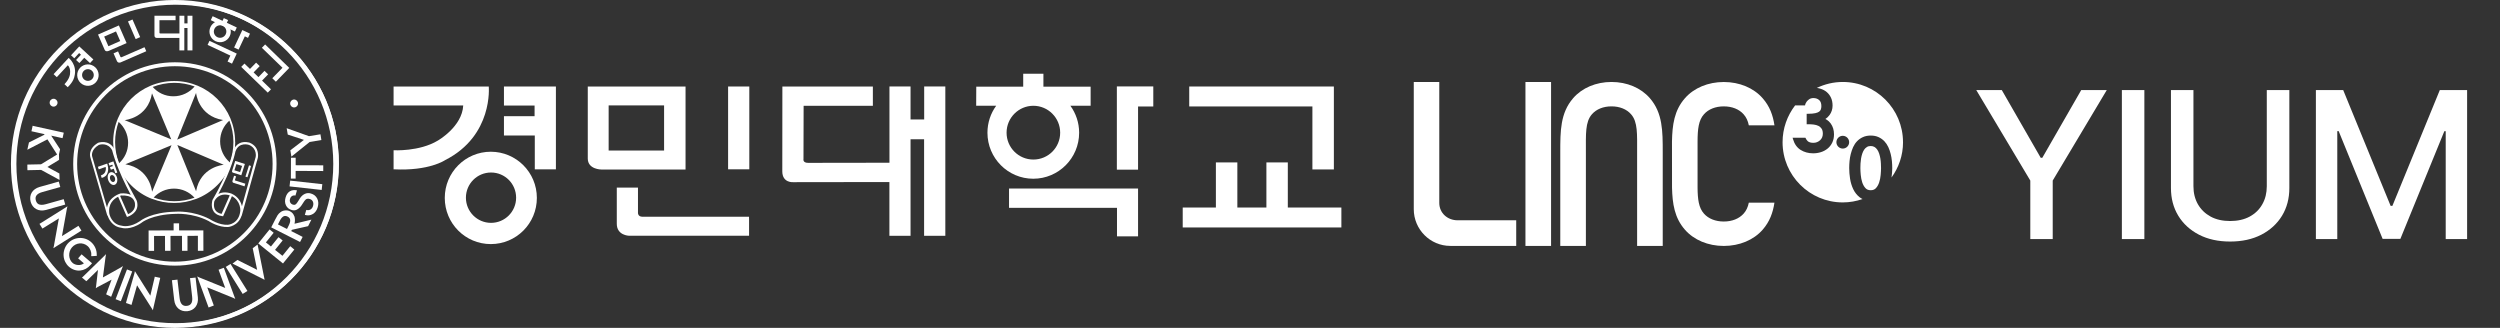 <svg width="183" height="24" viewBox="0 0 183 24" fill="none" xmlns="http://www.w3.org/2000/svg">
<rect x="0" y="0" width="183" height="24" fill="#333333" stroke="none"/>
<g clip-path="url(#clip0_1665_24969)">
<path d="M97.639 6.709V6.332H87.052V7.792H96.068V12.403H97.639V6.709Z" fill="white"/>
<path d="M28.81 6.332H35.777C35.777 6.332 36.12 9.929 32.58 11.722C32.58 11.722 31.418 12.53 28.81 12.393V10.999C28.81 10.999 30.701 11.107 32.046 10.292C32.046 10.292 33.83 9.281 33.908 7.72H28.81V6.332Z" fill="white"/>
<path d="M36.889 6.332H40.692V12.396H39.147V9.919H36.889V8.505H39.131V7.726H36.889V6.332Z" fill="white"/>
<path d="M54.849 6.332H53.297V12.393H54.849V6.332Z" fill="white"/>
<path d="M54.832 16.012V17.256H46.039C46.039 17.256 45.149 17.236 45.149 16.382V13.731H46.7V15.593C46.7 15.593 46.694 15.858 47.014 15.865H54.829V16.012H54.832Z" fill="white"/>
<path d="M57.277 6.332H63.894V7.746H58.825L58.815 11.647C58.815 11.647 58.746 11.921 59.158 11.921L65.108 11.912V6.329H66.652V8.744H67.65V6.329H69.198V17.262H67.644V10.194H66.652V17.259H65.104V13.325L58.056 13.335C58.056 13.335 57.264 13.404 57.264 12.54L57.27 6.332H57.277Z" fill="white"/>
<path d="M81.754 6.326H84.421V7.795H83.306V12.419H81.754V6.326Z" fill="white"/>
<path d="M73.861 13.8H83.306V17.301H81.764V15.213H73.861V13.793V13.8Z" fill="white"/>
<path d="M79.837 6.342H76.378V5.396H74.899V6.342H71.463L71.456 7.739H72.922C72.52 8.292 72.281 8.976 72.281 9.716C72.281 11.575 73.783 13.083 75.635 13.083C77.487 13.083 78.993 11.575 78.993 9.716C78.993 8.98 78.754 8.296 78.351 7.739H79.834V6.342H79.837ZM75.642 11.679C74.558 11.679 73.681 10.799 73.681 9.713C73.681 8.626 74.562 7.743 75.642 7.743C76.722 7.743 77.605 8.623 77.605 9.713C77.605 10.802 76.728 11.679 75.642 11.679Z" fill="white"/>
<path d="M35.927 11.107C34.065 11.107 32.557 12.619 32.557 14.487C32.557 16.356 34.062 17.867 35.927 17.867C37.793 17.867 39.298 16.356 39.298 14.487C39.298 12.619 37.789 11.107 35.927 11.107ZM35.944 16.313C34.929 16.313 34.105 15.489 34.105 14.471C34.105 13.453 34.926 12.628 35.944 12.628C36.962 12.628 37.78 13.453 37.78 14.471C37.78 15.489 36.958 16.313 35.944 16.313Z" fill="white"/>
<path d="M43.025 11.604C43.025 12.409 44.023 12.409 44.023 12.409H50.182V6.332H43.025V11.607V11.604ZM44.553 7.713H48.611V11.018H44.553V7.713Z" fill="white"/>
<path d="M94.268 15.191V11.889H92.701V15.191H90.574V11.889H89.003V15.191H86.575V16.65H98.189V15.191H94.268Z" fill="white"/>
<path d="M12.857 0.056C6.259 0.056 0.912 5.403 0.912 12C0.912 18.597 6.263 23.948 12.86 23.948C19.457 23.948 24.804 18.597 24.804 12C24.804 5.403 19.454 0.056 12.857 0.056ZM12.857 23.656C6.42 23.656 1.2 18.437 1.2 12C1.2 5.563 6.42 0.344 12.857 0.344C19.294 0.344 24.513 5.563 24.513 12C24.513 18.437 19.294 23.656 12.857 23.656Z" fill="white"/>
<path d="M11.312 1.152H12.853V1.479H11.672V2.386C11.672 2.386 11.656 2.451 11.751 2.451H13.135V1.152H13.495V1.711H13.727V1.152H14.087V3.691H13.724V2.049H13.492V3.688H13.132V2.775H11.489C11.489 2.775 11.306 2.795 11.306 2.592V1.152H11.312Z" fill="white"/>
<path d="M3.923 5.429L5.026 4.238C5.026 4.238 5.693 4.745 5.438 5.635C5.438 5.635 5.392 5.959 4.957 6.385L4.718 6.162C4.718 6.162 5.036 5.854 5.111 5.498C5.111 5.498 5.222 5.033 4.967 4.774L4.159 5.648L3.923 5.429Z" fill="white"/>
<path d="M5.199 4.048L5.801 3.397L6.835 4.352L6.59 4.617L6.168 4.228L5.811 4.614L5.569 4.392L5.926 4.005L5.792 3.884L5.438 4.267L5.199 4.048Z" fill="white"/>
<path d="M5.86 4.964C5.566 5.282 5.585 5.779 5.903 6.074C6.22 6.368 6.718 6.348 7.012 6.031C7.307 5.714 7.287 5.216 6.97 4.922C6.652 4.627 6.155 4.647 5.86 4.964ZM6.75 5.782C6.59 5.956 6.318 5.966 6.145 5.805C5.971 5.645 5.962 5.373 6.122 5.2C6.282 5.026 6.554 5.017 6.727 5.177C6.901 5.337 6.911 5.609 6.75 5.782Z" fill="white"/>
<path d="M9.698 1.427L9.368 1.571L9.931 2.861L10.261 2.717L9.698 1.427Z" fill="white"/>
<path d="M10.592 3.485L10.707 3.75L8.828 4.568C8.828 4.568 8.639 4.647 8.557 4.467L8.311 3.904L8.642 3.76L8.815 4.156C8.815 4.156 8.838 4.212 8.907 4.185L10.576 3.456L10.589 3.488L10.592 3.485Z" fill="white"/>
<path d="M7.663 3.649C7.739 3.819 7.951 3.727 7.951 3.727L9.267 3.155L8.701 1.862L7.176 2.53L7.663 3.652V3.649ZM7.627 2.677L8.491 2.301L8.799 3.004L7.935 3.384L7.627 2.68V2.677Z" fill="white"/>
<path d="M15.566 1.185L16.29 1.525L16.384 1.325L16.698 1.473L16.604 1.669L17.333 2.013L17.196 2.307L15.429 1.476L15.566 1.185Z" fill="white"/>
<path d="M17.739 2.199L18.299 2.464L18.155 2.772L17.922 2.66L17.464 3.632L17.137 3.478L17.739 2.199Z" fill="white"/>
<path d="M15.337 2.991L17.33 3.924L16.983 4.66L16.659 4.506L16.862 4.068L15.196 3.286L15.337 2.988V2.991Z" fill="white"/>
<path d="M16.447 1.6C16.054 1.417 15.589 1.584 15.406 1.977C15.223 2.366 15.389 2.834 15.779 3.017C16.168 3.2 16.636 3.034 16.82 2.641C17.003 2.251 16.836 1.787 16.443 1.6M15.916 2.723C15.687 2.615 15.589 2.343 15.697 2.114C15.805 1.885 16.077 1.787 16.306 1.895C16.535 2.003 16.633 2.274 16.525 2.503C16.417 2.732 16.145 2.831 15.916 2.723Z" fill="white"/>
<path d="M21.113 5.033L21.175 4.971L19.408 3.253L19.169 3.498L20.678 4.961L19.932 5.727L20.194 5.982L21.113 5.033Z" fill="white"/>
<path d="M19.182 5.9L19.627 5.442L19.362 5.187L18.917 5.645L18.564 5.301L19.009 4.84L18.747 4.585L18.299 5.046L17.893 4.653L17.657 4.896L19.601 6.781L19.837 6.538L19.182 5.9Z" fill="white"/>
<path d="M12.801 4.559C8.691 4.559 5.359 7.89 5.359 12C5.359 16.11 8.691 19.445 12.801 19.445C16.911 19.445 20.242 16.113 20.242 12C20.242 7.887 16.911 4.559 12.801 4.559ZM12.801 19.154C8.851 19.154 5.647 15.95 5.647 12C5.647 8.05 8.851 4.847 12.801 4.847C16.751 4.847 19.954 8.05 19.954 12C19.954 15.95 16.751 19.154 12.801 19.154Z" fill="white"/>
<path d="M12.801 0C6.174 0 0.801 5.373 0.801 12C0.801 18.627 6.174 24 12.801 24C19.428 24 24.801 18.627 24.801 12C24.801 5.373 19.428 0 12.801 0ZM12.745 23.709C6.309 23.709 1.092 18.466 1.092 12C1.092 5.534 6.309 0.291 12.745 0.291C19.182 0.291 24.395 5.534 24.395 12C24.395 18.466 19.179 23.709 12.745 23.709Z" fill="white"/>
<path d="M17.212 10.393C17.212 7.929 15.213 5.93 12.749 5.93C10.284 5.93 8.285 7.929 8.285 10.393C8.285 10.976 8.396 11.529 8.599 12.039C9.054 13.198 9.98 14.117 11.142 14.566C11.142 14.566 11.142 14.559 11.148 14.559C11.646 14.752 12.186 14.857 12.752 14.857C13.318 14.857 13.835 14.755 14.323 14.569C14.323 14.569 14.326 14.575 14.329 14.575C15.527 14.121 16.479 13.172 16.931 11.974C16.931 11.974 16.931 11.973 16.931 11.971C17.117 11.48 17.219 10.95 17.219 10.393M16.823 11.886C16.391 11.512 16.113 10.959 16.113 10.344C16.113 9.729 16.375 9.202 16.79 8.829C16.98 9.313 17.085 9.844 17.085 10.397C17.085 10.92 16.993 11.424 16.823 11.889M16.329 8.787L12.968 10.223L14.352 6.8C14.352 6.8 14.509 8.495 16.332 8.787M14.352 13.999L12.981 10.613L16.378 12.062C16.378 12.062 14.679 12.187 14.352 13.999ZM14.247 6.329C13.874 6.767 13.318 7.049 12.696 7.049C12.075 7.049 11.548 6.784 11.178 6.365C11.669 6.172 12.202 6.064 12.758 6.064C13.282 6.064 13.786 6.159 14.247 6.329ZM9.175 12.026L12.556 10.629L11.132 14.039C11.132 14.039 10.998 12.34 9.178 12.026M11.126 6.83L12.536 10.204L9.123 8.793C9.123 8.793 10.821 8.652 11.126 6.833M8.426 10.4C8.426 9.88 8.517 9.382 8.684 8.921C9.106 9.294 9.378 9.84 9.378 10.449C9.378 11.058 9.12 11.578 8.714 11.951C8.527 11.47 8.426 10.946 8.426 10.397M12.758 14.729C12.228 14.729 11.718 14.631 11.247 14.458C11.62 14.058 12.146 13.806 12.739 13.806C13.331 13.806 13.868 14.062 14.238 14.471C13.776 14.638 13.275 14.729 12.758 14.729Z" fill="white"/>
<path d="M18.299 10.452C18.276 10.446 17.893 10.312 17.54 10.482C17.33 10.583 17.176 10.766 17.085 11.028V11.035L17.081 11.044C17.081 11.058 16.823 12.448 15.556 14.634L15.55 14.644V14.654C15.543 14.674 15.409 15.122 15.632 15.466C15.759 15.665 15.972 15.783 16.27 15.822L16.332 15.829L16.358 15.773L16.977 14.36C17.631 14.713 17.592 15.397 17.592 15.426C17.497 16.382 16.721 16.451 16.685 16.454C16.028 16.493 15.354 16.045 15.347 16.038H15.344V16.035C14.11 15.397 12.896 15.488 12.847 15.495C11.067 15.534 10.314 16.133 10.248 16.186C9.542 16.663 9.012 16.549 8.926 16.526H8.923L8.9 16.519C8.171 16.424 8.017 15.695 8.007 15.665C7.889 14.903 8.347 14.549 8.645 14.402L9.264 15.816L9.293 15.881L9.365 15.858C9.365 15.858 10.144 15.606 10.055 14.89V14.903C10.055 14.903 10.052 14.71 9.925 14.526C8.73 12.416 8.38 10.953 8.377 10.94V10.927L8.37 10.917C7.974 10.168 7.195 10.446 7.189 10.449H7.182L7.176 10.455C6.433 10.891 6.6 11.467 6.606 11.489L7.853 15.78L7.876 15.773C7.945 15.996 8.193 16.581 8.871 16.673C8.93 16.693 9.532 16.866 10.347 16.316H10.35V16.31C10.36 16.303 11.093 15.695 12.853 15.655C12.87 15.655 14.074 15.564 15.262 16.176C15.321 16.215 16.001 16.657 16.698 16.617C16.708 16.617 17.431 16.555 17.68 15.799H17.69L18.875 11.552C18.875 11.539 19.045 10.783 18.295 10.455M9.375 15.678L8.789 14.336C8.828 14.323 8.858 14.314 8.871 14.31C9.247 14.291 9.525 14.363 9.699 14.526C9.728 14.556 9.751 14.582 9.771 14.611C9.784 14.634 9.797 14.657 9.81 14.68C9.872 14.791 9.879 14.89 9.879 14.903V14.916C9.938 15.384 9.535 15.61 9.368 15.681M7.235 10.609C7.303 10.583 7.889 10.406 8.207 10.995C8.239 11.13 8.573 12.412 9.571 14.261C9.381 14.176 9.139 14.137 8.851 14.157H8.838C8.838 14.157 7.977 14.373 7.833 15.194L6.747 11.454C6.74 11.434 6.616 10.976 7.235 10.609ZM16.224 15.655C16.011 15.616 15.854 15.524 15.763 15.384C15.596 15.129 15.678 14.775 15.694 14.716C16.034 14.111 16.61 14.232 16.816 14.301L16.221 15.655H16.224ZM18.708 11.516C18.708 11.516 18.04 13.905 17.71 15.099C17.644 14.808 17.461 14.409 16.963 14.18C16.957 14.18 16.447 13.954 15.988 14.193C16.98 12.35 17.212 11.205 17.235 11.087C17.49 10.364 18.204 10.599 18.233 10.609C18.849 10.881 18.718 11.489 18.711 11.516" fill="white"/>
<path d="M7.163 12.21L7.843 11.974C7.843 11.974 8.043 12.448 7.794 12.805C7.794 12.805 7.699 12.959 7.447 13.028L7.382 12.838C7.382 12.838 7.565 12.802 7.676 12.628C7.676 12.628 7.794 12.439 7.732 12.219L7.228 12.396L7.163 12.206V12.21Z" fill="white"/>
<path d="M7.948 11.938L8.301 11.813L8.586 12.632L8.442 12.684L8.328 12.35L8.115 12.422L8.046 12.232L8.259 12.16L8.223 12.056L8.013 12.128L7.948 11.938Z" fill="white"/>
<path d="M8.079 12.615C7.902 12.677 7.833 12.929 7.919 13.181C8.007 13.433 8.22 13.587 8.393 13.528C8.566 13.466 8.638 13.214 8.553 12.962C8.465 12.71 8.252 12.553 8.079 12.615ZM8.324 13.319C8.229 13.351 8.112 13.266 8.066 13.129C8.017 12.992 8.056 12.851 8.151 12.818C8.246 12.785 8.364 12.87 8.409 13.008C8.458 13.145 8.419 13.283 8.324 13.316" fill="white"/>
<path d="M18.227 12.103L17.966 12.93L18.112 12.976L18.374 12.149L18.227 12.103Z" fill="white"/>
<path d="M17.952 13.469L17.899 13.64L17.065 13.374C17.065 13.374 16.986 13.325 17.019 13.227L17.134 12.864L17.281 12.91L17.199 13.165C17.199 13.165 17.186 13.201 17.216 13.211L17.958 13.447L17.952 13.469Z" fill="white"/>
<path d="M16.99 12.501C16.954 12.609 17.049 12.638 17.049 12.638L17.664 12.831L17.926 12.003L17.219 11.778L16.99 12.501ZM17.304 12.013L17.72 12.144L17.576 12.596L17.16 12.465L17.304 12.013Z" fill="white"/>
<path d="M3.923 7.805C4.083 7.805 4.211 7.674 4.211 7.517C4.211 7.36 4.083 7.229 3.923 7.229C3.763 7.229 3.635 7.356 3.635 7.517C3.635 7.677 3.763 7.805 3.923 7.805Z" fill="white"/>
<path d="M21.529 7.864C21.689 7.864 21.817 7.736 21.817 7.576C21.817 7.415 21.686 7.284 21.529 7.284C21.372 7.284 21.241 7.415 21.241 7.576C21.241 7.736 21.368 7.864 21.529 7.864Z" fill="white"/>
<path d="M14.686 16.863L13.112 16.866L13.109 16.346H12.709V16.866L11.076 16.869H10.877V17.069V18.365H11.279L11.276 17.268H12.078L12.081 18.361H12.484L12.48 17.268L13.321 17.265L13.325 18.361H13.724V17.265L14.486 17.262V18.358H14.889L14.886 17.062V16.863H14.686Z" fill="white"/>
<path d="M4.257 13.116L4.358 13.171V13.054L4.348 12.739V12.7L4.312 12.681L3.468 12.223L4.293 11.722L4.325 11.699V11.663L4.319 11.345L4.316 11.3L4.391 10.956L4.397 10.927L4.384 10.904L3.746 9.929L4.512 10.099L4.577 10.112L4.594 10.046L4.653 9.778L4.669 9.713L4.6 9.696L2.454 9.222L2.388 9.205L2.375 9.274L2.316 9.542L2.3 9.608L2.365 9.621L3.236 9.814L3.259 9.857L2.149 10.413L2.12 10.426L2.113 10.459L2.031 10.819L2.002 10.963L2.13 10.894L3.471 10.2L4.181 11.309L3.003 12.026L2.067 12.046L1.999 12.049L2.002 12.118L2.005 12.393L2.009 12.461L2.077 12.458L3.013 12.438L4.257 13.116Z" fill="white"/>
<path d="M4.708 14.994L4.774 14.975L4.757 14.909L4.682 14.644L4.663 14.579L4.597 14.598L3.347 14.949C3.118 15.011 2.938 15.011 2.814 14.942C2.722 14.89 2.66 14.801 2.624 14.67C2.539 14.373 2.696 14.17 3.098 14.059L4.348 13.708L4.414 13.689L4.394 13.623L4.322 13.358L4.303 13.293L4.237 13.309L2.899 13.685C2.369 13.836 2.107 14.271 2.247 14.775C2.313 15.011 2.45 15.194 2.643 15.302C2.85 15.42 3.108 15.439 3.373 15.367L4.712 14.991L4.708 14.994Z" fill="white"/>
<path d="M5.962 16.876L5.926 16.82L5.778 16.588L5.742 16.529L5.683 16.568L4.535 17.282L4.898 15.266L4.937 15.102L4.797 15.194L2.948 16.352L2.889 16.388L2.925 16.444L3.069 16.676L3.108 16.732L3.164 16.696L4.309 15.986L3.946 18.002L3.907 18.169L4.051 18.077L5.903 16.915L5.962 16.876Z" fill="white"/>
<path d="M6.636 19.389L6.691 19.324L6.737 19.271L6.685 19.226L6.024 18.66L5.971 18.617L5.926 18.669L5.762 18.859L5.719 18.912L5.772 18.957L6.142 19.275C5.909 19.465 5.526 19.425 5.32 19.252C5.003 18.98 4.977 18.447 5.265 18.11C5.566 17.76 6.07 17.714 6.413 18.012C6.593 18.169 6.701 18.427 6.682 18.676L6.675 18.751H6.754L7.019 18.732H7.081V18.666C7.094 18.306 6.934 17.949 6.655 17.707C6.41 17.498 6.096 17.396 5.772 17.422C5.451 17.449 5.157 17.599 4.944 17.845C4.738 18.087 4.633 18.414 4.656 18.735C4.679 19.049 4.823 19.33 5.052 19.53C5.543 19.949 6.204 19.887 6.632 19.389" fill="white"/>
<path d="M8.819 19.592L7.532 20.309L7.726 18.813L7.765 18.601L7.611 18.754L6.057 20.27L5.998 20.328L6.07 20.374L6.279 20.551L6.325 20.584L6.364 20.544L7.172 19.756L7.035 20.947L7.012 21.098L7.143 21.012L8.167 20.472L7.791 21.484L7.768 21.539L7.814 21.569L8.063 21.686L8.131 21.729L8.164 21.654L8.92 19.677L9.002 19.474L8.819 19.592Z" fill="white"/>
<path d="M9.362 19.746L9.296 19.723L9.27 19.785L8.488 21.837L8.462 21.902L8.527 21.925L8.782 22.023L8.845 22.05L8.871 21.984L9.653 19.932L9.679 19.867L9.617 19.844L9.362 19.746Z" fill="white"/>
<path d="M11.715 20.407L11.728 20.341L11.662 20.325L11.397 20.27L11.328 20.253L11.315 20.322L11.004 21.641L9.967 19.995L9.875 19.851L9.839 20.017L9.237 22.118L9.224 22.184L9.29 22.2L9.565 22.298L9.633 22.315L9.646 22.246L10.033 20.885L11.103 22.563L11.191 22.711L11.227 22.541L11.715 20.407Z" fill="white"/>
<path d="M14.323 20.387L14.316 20.319L14.248 20.325L13.976 20.355L13.907 20.361L13.917 20.43L14.064 21.719C14.094 21.958 14.064 22.135 13.976 22.243C13.91 22.325 13.812 22.374 13.678 22.39C13.37 22.426 13.194 22.239 13.148 21.824L12.997 20.535L12.991 20.466L12.922 20.476L12.65 20.505L12.585 20.515L12.592 20.58L12.752 21.961C12.814 22.508 13.204 22.835 13.724 22.779C13.969 22.75 14.169 22.645 14.306 22.472C14.454 22.285 14.516 22.033 14.483 21.762L14.323 20.384V20.387Z" fill="white"/>
<path d="M16.384 19.602L16.319 19.625L16.064 19.72L15.998 19.746L16.024 19.811L16.486 21.078L14.588 20.309L14.434 20.233L14.493 20.394L15.245 22.442L15.268 22.508L15.331 22.485L15.589 22.387L15.651 22.364L15.628 22.298L15.17 21.035L17.068 21.804L17.222 21.879L17.16 21.719L16.407 19.664L16.384 19.602Z" fill="white"/>
<path d="M16.587 19.5L16.528 19.536L16.564 19.595L17.729 21.46L17.762 21.516L17.821 21.48L18.053 21.336L18.112 21.3L18.076 21.241L16.911 19.379L16.875 19.32L16.82 19.356L16.587 19.5Z" fill="white"/>
<path d="M21.299 18.064L21.244 18.021L21.201 18.074L20.674 18.725L20.134 18.29L20.645 17.658L20.691 17.606L20.638 17.56L20.442 17.403L20.39 17.36L20.344 17.413L19.833 18.044L19.464 17.743L19.991 17.092L20.033 17.04L19.981 16.997L19.784 16.837L19.732 16.794L19.689 16.85L18.947 17.766L18.904 17.819L18.956 17.861L20.665 19.245L20.717 19.288L20.759 19.232L21.502 18.319L21.545 18.267L21.492 18.224L21.299 18.064Z" fill="white"/>
<path d="M19.369 20.482L17.019 19.297L17.376 19.026L18.822 19.752L18.498 18.169L18.855 17.9L19.369 20.482Z" fill="white"/>
<path d="M21.542 15.809C21.597 15.966 21.607 16.156 21.561 16.378L22.795 16.077L22.553 16.555L21.365 16.823L21.319 16.915L22.154 17.341L21.964 17.714L19.853 16.643L20.144 16.071C20.216 15.93 20.275 15.825 20.315 15.76C20.38 15.665 20.449 15.59 20.521 15.541C20.622 15.459 20.737 15.416 20.868 15.403C20.995 15.39 21.116 15.41 21.231 15.469C21.378 15.544 21.48 15.659 21.535 15.812M20.737 15.848C20.645 15.901 20.557 16.009 20.475 16.172L20.347 16.428L21.008 16.761L21.129 16.519C21.215 16.349 21.254 16.212 21.241 16.107C21.234 15.999 21.172 15.917 21.057 15.858C20.936 15.796 20.828 15.793 20.737 15.845" fill="white"/>
<path d="M22.419 15.364C22.54 15.397 22.641 15.384 22.73 15.335C22.815 15.282 22.877 15.2 22.913 15.083C22.949 14.958 22.946 14.847 22.9 14.752C22.857 14.66 22.779 14.595 22.671 14.566C22.556 14.533 22.458 14.543 22.383 14.601C22.33 14.644 22.255 14.739 22.167 14.886C22.111 14.981 22.052 15.066 21.987 15.142C21.912 15.227 21.83 15.292 21.745 15.338C21.686 15.374 21.62 15.39 21.552 15.397C21.486 15.4 21.421 15.393 21.352 15.374C21.156 15.315 21.015 15.204 20.933 15.03C20.851 14.863 20.841 14.667 20.907 14.448C20.966 14.245 21.067 14.098 21.211 14.006C21.358 13.914 21.535 13.891 21.738 13.934L21.627 14.314C21.529 14.294 21.447 14.307 21.378 14.35C21.309 14.392 21.26 14.457 21.234 14.552C21.201 14.654 21.208 14.745 21.247 14.824C21.287 14.899 21.352 14.952 21.447 14.981C21.483 14.991 21.515 14.994 21.542 14.994C21.571 14.994 21.604 14.984 21.633 14.965C21.673 14.939 21.709 14.899 21.748 14.844C21.771 14.814 21.807 14.759 21.856 14.68L21.961 14.507C22.065 14.353 22.186 14.248 22.32 14.189C22.458 14.127 22.602 14.117 22.753 14.163C22.972 14.225 23.126 14.35 23.221 14.536C23.315 14.723 23.325 14.935 23.256 15.174C23.191 15.397 23.073 15.564 22.9 15.665C22.726 15.773 22.53 15.793 22.314 15.73L22.422 15.364H22.419Z" fill="white"/>
<path d="M21.242 13.221L21.195 13.644L23.547 13.904L23.593 13.481L21.242 13.221Z" fill="white"/>
<path d="M23.662 12.52L21.64 12.511V13.073H21.293L21.299 11.545L21.643 11.548V12.095L23.662 12.101V12.52Z" fill="white"/>
<path d="M23.456 9.83L23.525 10.249L22.667 10.393L21.329 11.466L21.254 10.999L22.248 10.239L21.064 9.85L20.985 9.385L22.618 9.968L23.456 9.83Z" fill="white"/>
<g clip-path="url(#clip1_1665_24969)">
<path d="M137.644 11.607C137.623 11.484 137.594 11.364 137.557 11.249C137.521 11.139 137.473 11.038 137.414 10.952C137.358 10.872 137.29 10.805 137.211 10.758C137.136 10.713 137.043 10.689 136.937 10.689C136.831 10.689 136.737 10.711 136.662 10.758C136.582 10.805 136.515 10.872 136.459 10.952C136.401 11.04 136.352 11.139 136.316 11.249C136.279 11.364 136.249 11.484 136.229 11.607C136.208 11.732 136.195 11.856 136.189 11.975C136.184 12.098 136.18 12.21 136.18 12.306C136.18 12.445 136.189 12.615 136.207 12.808C136.224 12.996 136.261 13.178 136.316 13.352C136.371 13.517 136.45 13.659 136.555 13.773C136.647 13.875 136.773 13.924 136.936 13.924C137.099 13.924 137.224 13.875 137.317 13.773C137.422 13.659 137.501 13.517 137.555 13.352C137.612 13.178 137.649 12.995 137.665 12.808C137.682 12.615 137.692 12.445 137.692 12.306C137.692 12.21 137.689 12.098 137.682 11.975C137.677 11.856 137.664 11.732 137.643 11.607H137.644Z" fill="white"/>
<path d="M139.3 10.409C139.3 7.973 137.326 6 134.892 6C134.211 6 133.569 6.159 132.992 6.435C133.082 6.449 133.17 6.467 133.256 6.494C133.428 6.545 133.582 6.627 133.713 6.736C133.845 6.846 133.951 6.986 134.029 7.153C134.106 7.32 134.144 7.514 134.144 7.732C134.144 7.989 134.069 8.221 133.921 8.423C133.836 8.54 133.735 8.635 133.619 8.709C133.653 8.726 133.686 8.745 133.717 8.765C133.833 8.839 133.933 8.933 134.012 9.044C134.091 9.154 134.151 9.277 134.191 9.412C134.229 9.544 134.249 9.686 134.249 9.833C134.249 10.061 134.205 10.266 134.121 10.44C134.036 10.614 133.921 10.762 133.778 10.877C133.637 10.992 133.473 11.08 133.291 11.137C133.111 11.194 132.919 11.223 132.722 11.223C132.379 11.223 132.072 11.139 131.808 10.975C131.538 10.807 131.35 10.54 131.247 10.181L131.218 10.082H132.155C132.204 10.188 132.261 10.274 132.326 10.333C132.415 10.414 132.555 10.455 132.743 10.455C132.837 10.455 132.925 10.438 133.007 10.405C133.091 10.372 133.165 10.325 133.229 10.267C133.291 10.211 133.34 10.141 133.377 10.061C133.412 9.98 133.431 9.889 133.431 9.787C133.431 9.632 133.401 9.507 133.342 9.42C133.28 9.329 133.205 9.261 133.109 9.215C133.007 9.166 132.892 9.133 132.768 9.118C132.634 9.102 132.501 9.094 132.372 9.094H132.248V8.328H132.372C132.58 8.328 132.751 8.314 132.88 8.284C133.002 8.257 133.096 8.22 133.161 8.172C133.221 8.128 133.26 8.077 133.284 8.013C133.311 7.94 133.324 7.857 133.324 7.766C133.324 7.566 133.271 7.423 133.164 7.326C133.051 7.227 132.914 7.178 132.74 7.178C132.612 7.178 132.495 7.211 132.395 7.293C132.133 7.502 132.131 7.717 132.131 7.717L131.403 7.714C130.829 8.463 130.484 9.395 130.484 10.409C130.484 12.844 132.457 14.817 134.892 14.817C135.4 14.817 135.885 14.727 136.339 14.57C136.265 14.535 136.195 14.494 136.131 14.445C135.929 14.287 135.767 14.081 135.653 13.839C135.542 13.602 135.464 13.344 135.423 13.069C135.382 12.802 135.362 12.545 135.362 12.309C135.362 12.145 135.37 11.973 135.386 11.797C135.402 11.618 135.432 11.441 135.476 11.269C135.52 11.096 135.578 10.928 135.649 10.769C135.725 10.604 135.821 10.459 135.94 10.336C136.06 10.211 136.202 10.111 136.365 10.037C136.529 9.961 136.723 9.923 136.937 9.923C137.151 9.923 137.345 9.961 137.509 10.037C137.67 10.111 137.813 10.211 137.934 10.336C138.051 10.459 138.149 10.604 138.225 10.769C138.298 10.928 138.356 11.096 138.398 11.269C138.441 11.441 138.471 11.618 138.488 11.797C138.504 11.974 138.512 12.146 138.512 12.309C138.512 12.522 138.493 12.753 138.46 12.993C138.987 12.267 139.302 11.376 139.302 10.41L139.3 10.409ZM134.891 10.876C134.634 10.876 134.424 10.665 134.424 10.409C134.424 10.152 134.634 9.941 134.891 9.941C135.148 9.941 135.358 10.152 135.358 10.409C135.358 10.665 135.148 10.876 134.891 10.876Z" fill="white"/>
<path d="M117.963 6C119.095 6 120.119 6.433 120.771 7.188C121.712 8.273 121.712 9.6 121.712 11.136V18.001H119.837V11.136C119.837 9.805 119.889 8.925 119.395 8.365C119.069 7.991 118.559 7.786 117.961 7.786C117.363 7.786 116.854 7.991 116.529 8.364C116.035 8.925 116.087 9.803 116.087 11.136V18.001H114.212V11.136C114.212 9.6 114.212 8.274 115.154 7.188C115.806 6.433 116.83 6 117.963 6Z" fill="white"/>
<path d="M103.488 15.313V6H105.355V14.853C105.355 15.592 105.955 16.125 106.694 16.125H110.987V18H106.165C104.686 18 103.488 16.791 103.488 15.313Z" fill="white"/>
<path d="M113.538 6H111.663V18H113.538V6Z" fill="white"/>
<path d="M127.633 15.636C127.302 16.01 126.786 16.215 126.181 16.215C125.575 16.215 125.059 16.01 124.729 15.637C124.347 15.209 124.269 14.592 124.262 13.734V10.356C124.265 9.45 124.335 8.807 124.729 8.365C125.06 7.992 125.575 7.787 126.181 7.787C126.786 7.787 127.302 7.992 127.633 8.367C127.828 8.584 127.949 8.85 128.013 9.172H129.889C129.782 8.443 129.546 7.781 129.026 7.191C128.366 6.435 127.329 6.003 126.182 6.003C125.035 6.003 123.998 6.435 123.338 7.189C122.549 8.086 122.413 9.149 122.389 10.358L122.392 13.735C122.421 14.907 122.569 15.94 123.338 16.816C123.998 17.57 125.035 18.003 126.182 18.003C127.329 18.003 128.366 17.57 129.026 16.815C129.545 16.223 129.78 15.561 129.889 14.833H128.013C127.951 15.155 127.828 15.42 127.633 15.639V15.636Z" fill="white"/>
</g>
<path d="M144.661 6.591H146.53L149.38 11.55H149.497L152.347 6.591H154.217L150.259 13.217V17.5H148.618V13.217L144.661 6.591ZM156.967 6.591V17.5H155.321V6.591H156.967ZM165.929 6.591H167.58V13.766C167.58 14.53 167.401 15.206 167.042 15.796C166.684 16.381 166.179 16.843 165.53 17.18C164.88 17.514 164.118 17.681 163.244 17.681C162.374 17.681 161.614 17.514 160.965 17.18C160.315 16.843 159.81 16.381 159.452 15.796C159.093 15.206 158.914 14.53 158.914 13.766V6.591H160.56V13.633C160.56 14.126 160.668 14.565 160.885 14.948C161.105 15.332 161.416 15.634 161.817 15.854C162.218 16.071 162.694 16.179 163.244 16.179C163.798 16.179 164.276 16.071 164.677 15.854C165.082 15.634 165.391 15.332 165.604 14.948C165.821 14.565 165.929 14.126 165.929 13.633V6.591ZM169.523 6.591H171.521L174.994 15.071H175.122L178.595 6.591H180.592V17.5H179.026V9.606H178.925L175.708 17.484H174.408L171.191 9.601H171.089V17.5H169.523V6.591Z" fill="white"/>
</g>
<defs>
<clipPath id="clip0_1665_24969">
<rect width="181.503" height="24" fill="white" transform="translate(0.801)"/>
</clipPath>
<clipPath id="clip1_1665_24969">
<rect width="35.816" height="12" fill="white" transform="translate(103.488 6)"/>
</clipPath>
</defs>
</svg>
